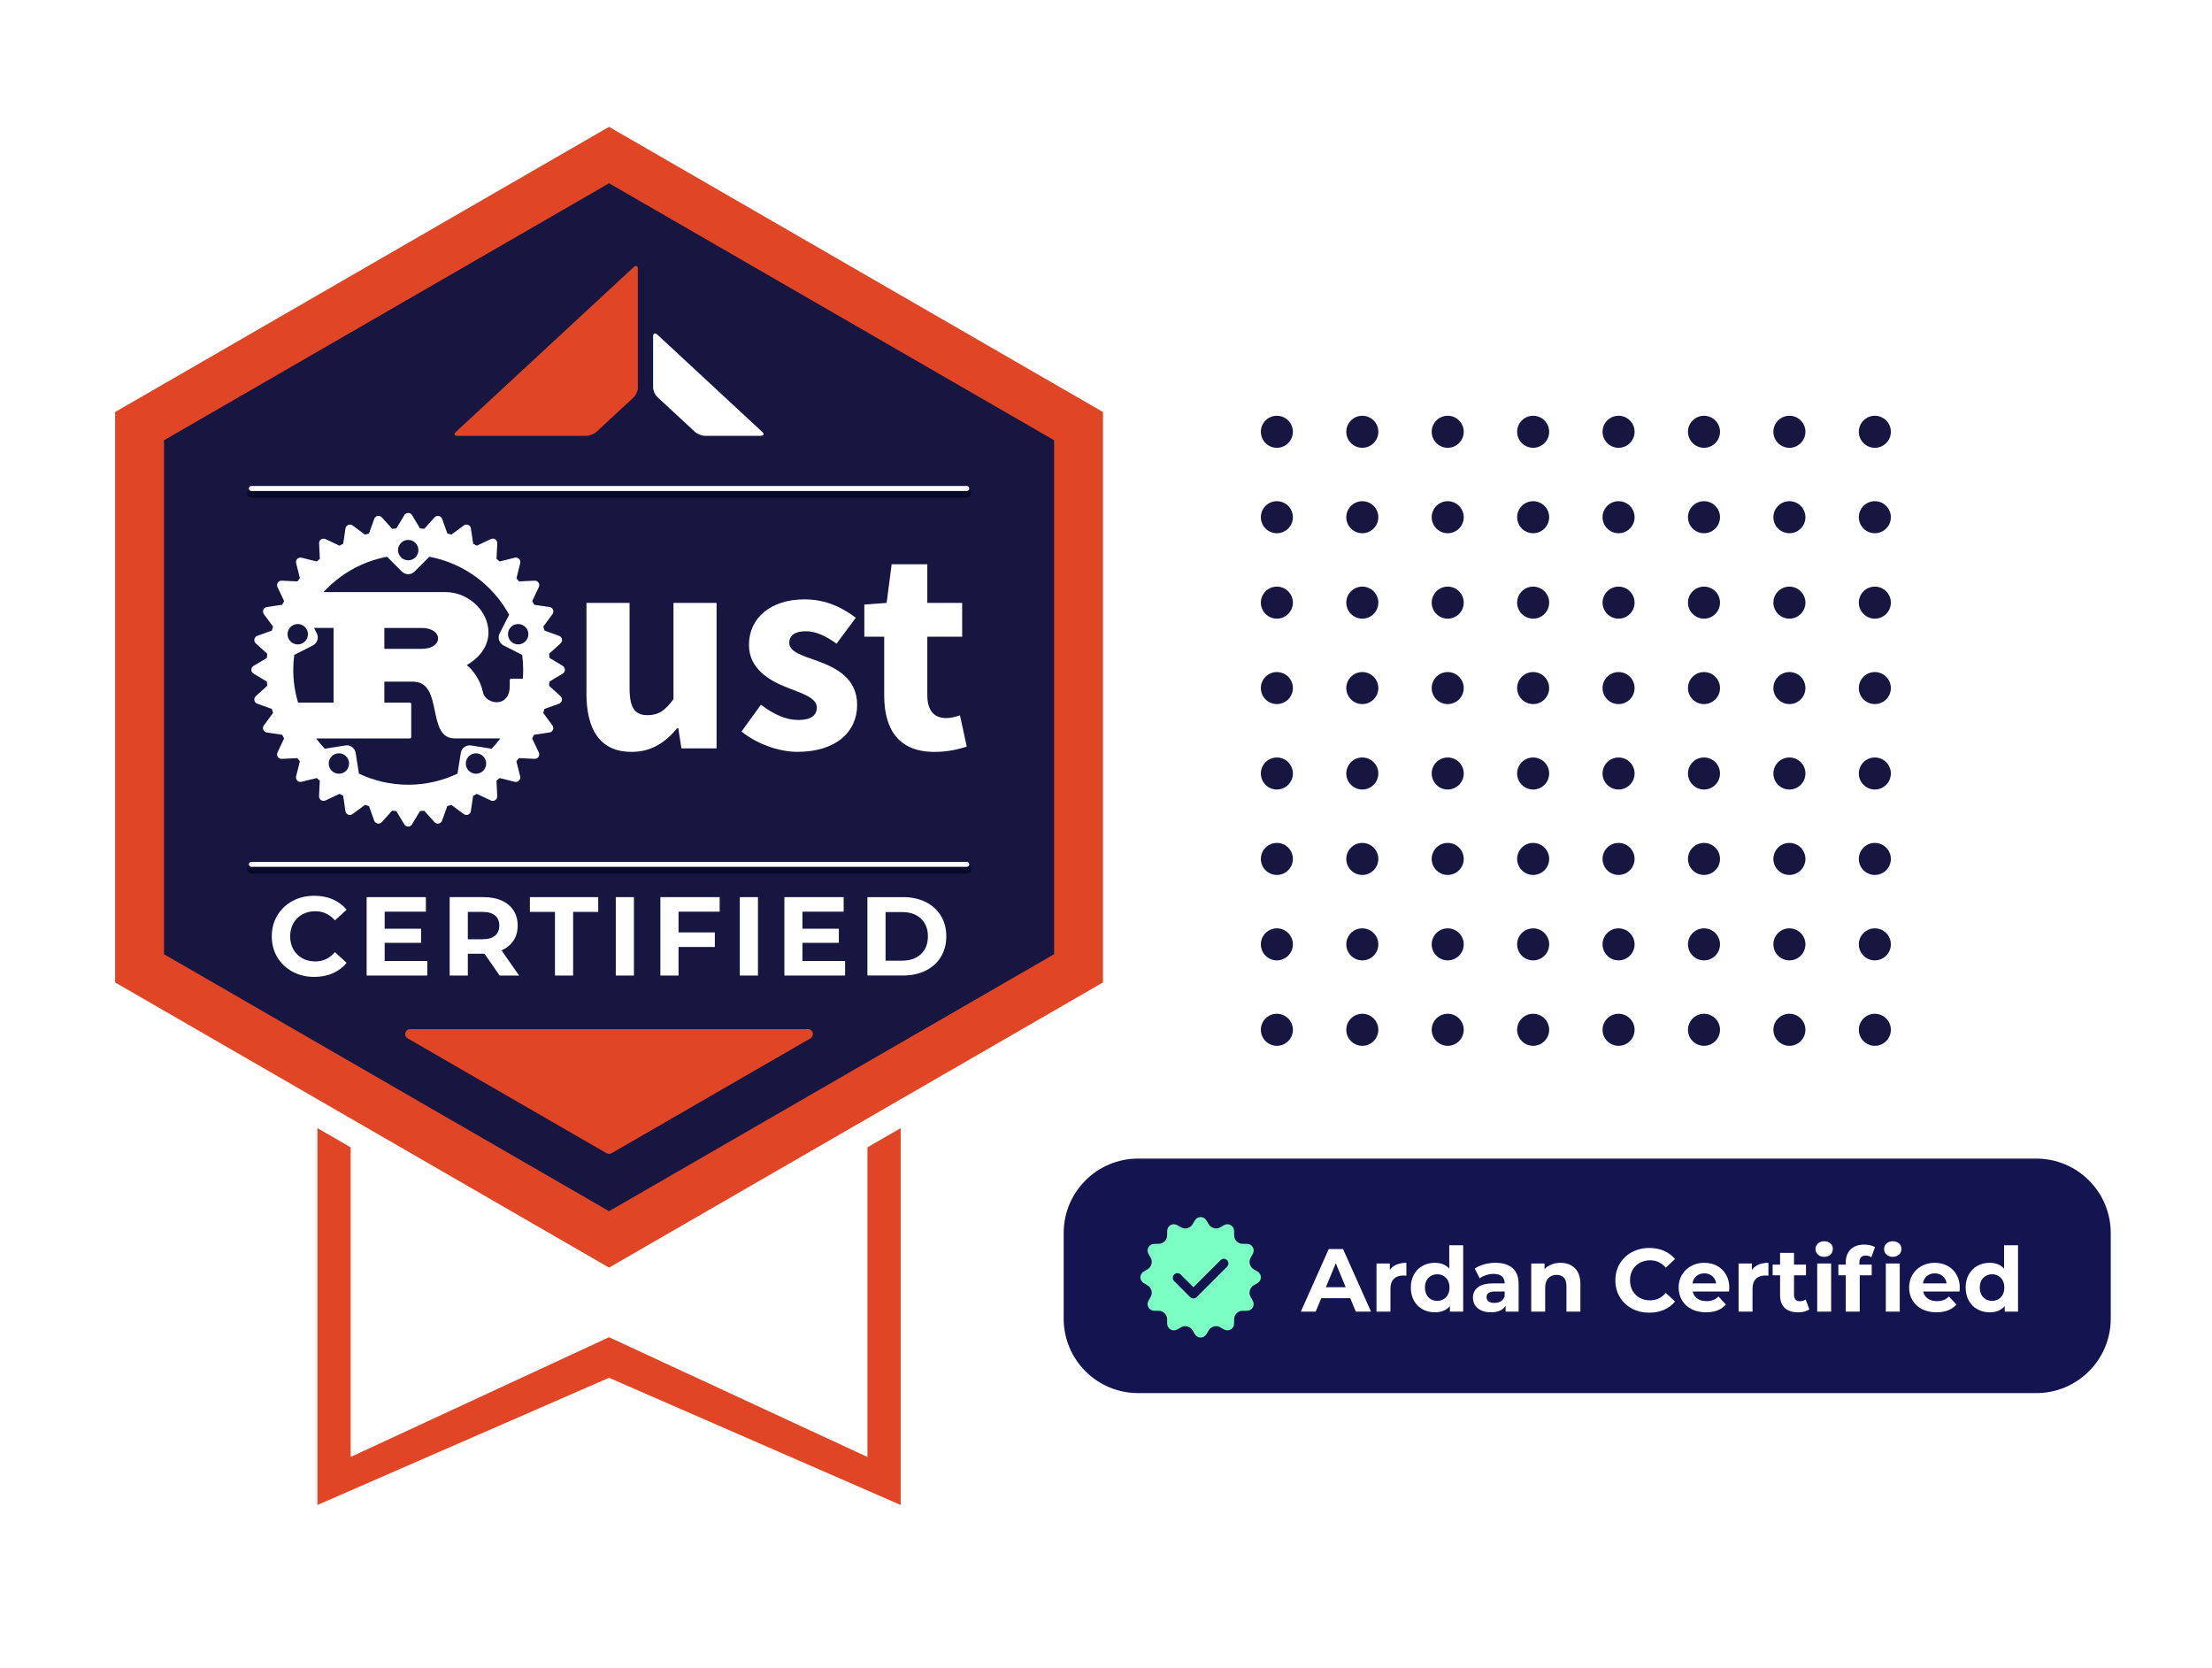 <svg width="451" height="340" viewBox="0 0 451 340" fill="none" xmlns="http://www.w3.org/2000/svg">
<path d="M260.34 91.292C262.143 91.292 263.605 89.83 263.605 88.026C263.605 86.223 262.143 84.761 260.34 84.761C258.536 84.761 257.074 86.223 257.074 88.026C257.074 89.83 258.536 91.292 260.34 91.292Z" fill="#161641"/>
<path d="M330.006 91.292C331.809 91.292 333.271 89.83 333.271 88.026C333.271 86.223 331.809 84.761 330.006 84.761C328.202 84.761 326.74 86.223 326.74 88.026C326.74 89.83 328.202 91.292 330.006 91.292Z" fill="#161641"/>
<path d="M295.172 91.292C296.975 91.292 298.437 89.83 298.437 88.026C298.437 86.223 296.975 84.761 295.172 84.761C293.368 84.761 291.906 86.223 291.906 88.026C291.906 89.83 293.368 91.292 295.172 91.292Z" fill="#161641"/>
<path d="M364.84 91.292C366.643 91.292 368.105 89.83 368.105 88.026C368.105 86.223 366.643 84.761 364.84 84.761C363.036 84.761 361.574 86.223 361.574 88.026C361.574 89.83 363.036 91.292 364.84 91.292Z" fill="#161641"/>
<path d="M260.34 108.709C262.143 108.709 263.605 107.247 263.605 105.443C263.605 103.64 262.143 102.178 260.34 102.178C258.536 102.178 257.074 103.64 257.074 105.443C257.074 107.247 258.536 108.709 260.34 108.709Z" fill="#161641"/>
<path d="M330.006 108.709C331.809 108.709 333.271 107.247 333.271 105.443C333.271 103.64 331.809 102.178 330.006 102.178C328.202 102.178 326.74 103.64 326.74 105.443C326.74 107.247 328.202 108.709 330.006 108.709Z" fill="#161641"/>
<path d="M295.172 108.709C296.975 108.709 298.437 107.247 298.437 105.443C298.437 103.64 296.975 102.178 295.172 102.178C293.368 102.178 291.906 103.64 291.906 105.443C291.906 107.247 293.368 108.709 295.172 108.709Z" fill="#161641"/>
<path d="M364.84 108.709C366.643 108.709 368.105 107.247 368.105 105.443C368.105 103.64 366.643 102.178 364.84 102.178C363.036 102.178 361.574 103.64 361.574 105.443C361.574 107.247 363.036 108.709 364.84 108.709Z" fill="#161641"/>
<path d="M260.34 126.125C262.143 126.125 263.605 124.663 263.605 122.859C263.605 121.056 262.143 119.594 260.34 119.594C258.536 119.594 257.074 121.056 257.074 122.859C257.074 124.663 258.536 126.125 260.34 126.125Z" fill="#161641"/>
<path d="M330.006 126.125C331.809 126.125 333.271 124.663 333.271 122.859C333.271 121.056 331.809 119.594 330.006 119.594C328.202 119.594 326.74 121.056 326.74 122.859C326.74 124.663 328.202 126.125 330.006 126.125Z" fill="#161641"/>
<path d="M295.172 126.125C296.975 126.125 298.437 124.663 298.437 122.859C298.437 121.056 296.975 119.594 295.172 119.594C293.368 119.594 291.906 121.056 291.906 122.859C291.906 124.663 293.368 126.125 295.172 126.125Z" fill="#161641"/>
<path d="M364.84 126.125C366.643 126.125 368.105 124.663 368.105 122.859C368.105 121.056 366.643 119.594 364.84 119.594C363.036 119.594 361.574 121.056 361.574 122.859C361.574 124.663 363.036 126.125 364.84 126.125Z" fill="#161641"/>
<path d="M260.34 143.542C262.143 143.542 263.605 142.08 263.605 140.276C263.605 138.473 262.143 137.011 260.34 137.011C258.536 137.011 257.074 138.473 257.074 140.276C257.074 142.08 258.536 143.542 260.34 143.542Z" fill="#161641"/>
<path d="M330.006 143.542C331.809 143.542 333.271 142.08 333.271 140.276C333.271 138.473 331.809 137.011 330.006 137.011C328.202 137.011 326.74 138.473 326.74 140.276C326.74 142.08 328.202 143.542 330.006 143.542Z" fill="#161641"/>
<path d="M295.172 143.542C296.975 143.542 298.437 142.08 298.437 140.276C298.437 138.473 296.975 137.011 295.172 137.011C293.368 137.011 291.906 138.473 291.906 140.276C291.906 142.08 293.368 143.542 295.172 143.542Z" fill="#161641"/>
<path d="M364.84 143.542C366.643 143.542 368.105 142.08 368.105 140.276C368.105 138.473 366.643 137.011 364.84 137.011C363.036 137.011 361.574 138.473 361.574 140.276C361.574 142.08 363.036 143.542 364.84 143.542Z" fill="#161641"/>
<path d="M260.34 160.958C262.143 160.958 263.605 159.496 263.605 157.692C263.605 155.889 262.143 154.427 260.34 154.427C258.536 154.427 257.074 155.889 257.074 157.692C257.074 159.496 258.536 160.958 260.34 160.958Z" fill="#161641"/>
<path d="M330.006 160.958C331.809 160.958 333.271 159.496 333.271 157.692C333.271 155.889 331.809 154.427 330.006 154.427C328.202 154.427 326.74 155.889 326.74 157.692C326.74 159.496 328.202 160.958 330.006 160.958Z" fill="#161641"/>
<path d="M295.172 160.958C296.975 160.958 298.437 159.496 298.437 157.692C298.437 155.889 296.975 154.427 295.172 154.427C293.368 154.427 291.906 155.889 291.906 157.692C291.906 159.496 293.368 160.958 295.172 160.958Z" fill="#161641"/>
<path d="M364.84 160.958C366.643 160.958 368.105 159.496 368.105 157.692C368.105 155.889 366.643 154.427 364.84 154.427C363.036 154.427 361.574 155.889 361.574 157.692C361.574 159.496 363.036 160.958 364.84 160.958Z" fill="#161641"/>
<path d="M260.34 178.375C262.143 178.375 263.605 176.913 263.605 175.109C263.605 173.306 262.143 171.844 260.34 171.844C258.536 171.844 257.074 173.306 257.074 175.109C257.074 176.913 258.536 178.375 260.34 178.375Z" fill="#161641"/>
<path d="M330.006 178.375C331.809 178.375 333.271 176.913 333.271 175.109C333.271 173.306 331.809 171.844 330.006 171.844C328.202 171.844 326.74 173.306 326.74 175.109C326.74 176.913 328.202 178.375 330.006 178.375Z" fill="#161641"/>
<path d="M295.172 178.375C296.975 178.375 298.437 176.913 298.437 175.109C298.437 173.306 296.975 171.844 295.172 171.844C293.368 171.844 291.906 173.306 291.906 175.109C291.906 176.913 293.368 178.375 295.172 178.375Z" fill="#161641"/>
<path d="M364.84 178.375C366.643 178.375 368.105 176.913 368.105 175.109C368.105 173.306 366.643 171.844 364.84 171.844C363.036 171.844 361.574 173.306 361.574 175.109C361.574 176.913 363.036 178.375 364.84 178.375Z" fill="#161641"/>
<path d="M260.34 195.791C262.143 195.791 263.605 194.329 263.605 192.525C263.605 190.722 262.143 189.26 260.34 189.26C258.536 189.26 257.074 190.722 257.074 192.525C257.074 194.329 258.536 195.791 260.34 195.791Z" fill="#161641"/>
<path d="M330.006 195.791C331.809 195.791 333.271 194.329 333.271 192.525C333.271 190.722 331.809 189.26 330.006 189.26C328.202 189.26 326.74 190.722 326.74 192.525C326.74 194.329 328.202 195.791 330.006 195.791Z" fill="#161641"/>
<path d="M295.172 195.791C296.975 195.791 298.437 194.329 298.437 192.525C298.437 190.722 296.975 189.26 295.172 189.26C293.368 189.26 291.906 190.722 291.906 192.525C291.906 194.329 293.368 195.791 295.172 195.791Z" fill="#161641"/>
<path d="M364.84 195.791C366.643 195.791 368.105 194.329 368.105 192.525C368.105 190.722 366.643 189.26 364.84 189.26C363.036 189.26 361.574 190.722 361.574 192.525C361.574 194.329 363.036 195.791 364.84 195.791Z" fill="#161641"/>
<path d="M260.34 213.208C262.143 213.208 263.605 211.746 263.605 209.942C263.605 208.139 262.143 206.677 260.34 206.677C258.536 206.677 257.074 208.139 257.074 209.942C257.074 211.746 258.536 213.208 260.34 213.208Z" fill="#161641"/>
<path d="M330.006 213.208C331.809 213.208 333.271 211.746 333.271 209.942C333.271 208.139 331.809 206.677 330.006 206.677C328.202 206.677 326.74 208.139 326.74 209.942C326.74 211.746 328.202 213.208 330.006 213.208Z" fill="#161641"/>
<path d="M295.172 213.208C296.975 213.208 298.437 211.746 298.437 209.942C298.437 208.139 296.975 206.677 295.172 206.677C293.368 206.677 291.906 208.139 291.906 209.942C291.906 211.746 293.368 213.208 295.172 213.208Z" fill="#161641"/>
<path d="M364.84 213.208C366.643 213.208 368.105 211.746 368.105 209.942C368.105 208.139 366.643 206.677 364.84 206.677C363.036 206.677 361.574 208.139 361.574 209.942C361.574 211.746 363.036 213.208 364.84 213.208Z" fill="#161641"/>
<path d="M277.758 91.292C279.561 91.292 281.023 89.83 281.023 88.026C281.023 86.223 279.561 84.761 277.758 84.761C275.954 84.761 274.492 86.223 274.492 88.026C274.492 89.83 275.954 91.292 277.758 91.292Z" fill="#161641"/>
<path d="M347.424 91.292C349.227 91.292 350.689 89.83 350.689 88.026C350.689 86.223 349.227 84.761 347.424 84.761C345.62 84.761 344.158 86.223 344.158 88.026C344.158 89.83 345.62 91.292 347.424 91.292Z" fill="#161641"/>
<path d="M312.592 91.292C314.395 91.292 315.857 89.83 315.857 88.026C315.857 86.223 314.395 84.761 312.592 84.761C310.788 84.761 309.326 86.223 309.326 88.026C309.326 89.83 310.788 91.292 312.592 91.292Z" fill="#161641"/>
<path d="M382.258 91.292C384.061 91.292 385.523 89.83 385.523 88.026C385.523 86.223 384.061 84.761 382.258 84.761C380.454 84.761 378.992 86.223 378.992 88.026C378.992 89.83 380.454 91.292 382.258 91.292Z" fill="#161641"/>
<path d="M277.758 108.709C279.561 108.709 281.023 107.247 281.023 105.443C281.023 103.64 279.561 102.178 277.758 102.178C275.954 102.178 274.492 103.64 274.492 105.443C274.492 107.247 275.954 108.709 277.758 108.709Z" fill="#161641"/>
<path d="M347.424 108.709C349.227 108.709 350.689 107.247 350.689 105.443C350.689 103.64 349.227 102.178 347.424 102.178C345.62 102.178 344.158 103.64 344.158 105.443C344.158 107.247 345.62 108.709 347.424 108.709Z" fill="#161641"/>
<path d="M312.592 108.709C314.395 108.709 315.857 107.247 315.857 105.443C315.857 103.64 314.395 102.178 312.592 102.178C310.788 102.178 309.326 103.64 309.326 105.443C309.326 107.247 310.788 108.709 312.592 108.709Z" fill="#161641"/>
<path d="M382.258 108.709C384.061 108.709 385.523 107.247 385.523 105.443C385.523 103.64 384.061 102.178 382.258 102.178C380.454 102.178 378.992 103.64 378.992 105.443C378.992 107.247 380.454 108.709 382.258 108.709Z" fill="#161641"/>
<path d="M277.758 126.125C279.561 126.125 281.023 124.663 281.023 122.859C281.023 121.056 279.561 119.594 277.758 119.594C275.954 119.594 274.492 121.056 274.492 122.859C274.492 124.663 275.954 126.125 277.758 126.125Z" fill="#161641"/>
<path d="M347.424 126.125C349.227 126.125 350.689 124.663 350.689 122.859C350.689 121.056 349.227 119.594 347.424 119.594C345.62 119.594 344.158 121.056 344.158 122.859C344.158 124.663 345.62 126.125 347.424 126.125Z" fill="#161641"/>
<path d="M312.592 126.125C314.395 126.125 315.857 124.663 315.857 122.859C315.857 121.056 314.395 119.594 312.592 119.594C310.788 119.594 309.326 121.056 309.326 122.859C309.326 124.663 310.788 126.125 312.592 126.125Z" fill="#161641"/>
<path d="M382.258 126.125C384.061 126.125 385.523 124.663 385.523 122.859C385.523 121.056 384.061 119.594 382.258 119.594C380.454 119.594 378.992 121.056 378.992 122.859C378.992 124.663 380.454 126.125 382.258 126.125Z" fill="#161641"/>
<path d="M277.758 143.542C279.561 143.542 281.023 142.08 281.023 140.276C281.023 138.473 279.561 137.011 277.758 137.011C275.954 137.011 274.492 138.473 274.492 140.276C274.492 142.08 275.954 143.542 277.758 143.542Z" fill="#161641"/>
<path d="M347.424 143.542C349.227 143.542 350.689 142.08 350.689 140.276C350.689 138.473 349.227 137.011 347.424 137.011C345.62 137.011 344.158 138.473 344.158 140.276C344.158 142.08 345.62 143.542 347.424 143.542Z" fill="#161641"/>
<path d="M312.592 143.542C314.395 143.542 315.857 142.08 315.857 140.276C315.857 138.473 314.395 137.011 312.592 137.011C310.788 137.011 309.326 138.473 309.326 140.276C309.326 142.08 310.788 143.542 312.592 143.542Z" fill="#161641"/>
<path d="M382.258 143.542C384.061 143.542 385.523 142.08 385.523 140.276C385.523 138.473 384.061 137.011 382.258 137.011C380.454 137.011 378.992 138.473 378.992 140.276C378.992 142.08 380.454 143.542 382.258 143.542Z" fill="#161641"/>
<path d="M277.758 160.958C279.561 160.958 281.023 159.496 281.023 157.692C281.023 155.889 279.561 154.427 277.758 154.427C275.954 154.427 274.492 155.889 274.492 157.692C274.492 159.496 275.954 160.958 277.758 160.958Z" fill="#161641"/>
<path d="M347.424 160.958C349.227 160.958 350.689 159.496 350.689 157.692C350.689 155.889 349.227 154.427 347.424 154.427C345.62 154.427 344.158 155.889 344.158 157.692C344.158 159.496 345.62 160.958 347.424 160.958Z" fill="#161641"/>
<path d="M312.592 160.958C314.395 160.958 315.857 159.496 315.857 157.692C315.857 155.889 314.395 154.427 312.592 154.427C310.788 154.427 309.326 155.889 309.326 157.692C309.326 159.496 310.788 160.958 312.592 160.958Z" fill="#161641"/>
<path d="M382.258 160.958C384.061 160.958 385.523 159.496 385.523 157.692C385.523 155.889 384.061 154.427 382.258 154.427C380.454 154.427 378.992 155.889 378.992 157.692C378.992 159.496 380.454 160.958 382.258 160.958Z" fill="#161641"/>
<path d="M277.758 178.375C279.561 178.375 281.023 176.913 281.023 175.109C281.023 173.306 279.561 171.844 277.758 171.844C275.954 171.844 274.492 173.306 274.492 175.109C274.492 176.913 275.954 178.375 277.758 178.375Z" fill="#161641"/>
<path d="M347.424 178.375C349.227 178.375 350.689 176.913 350.689 175.109C350.689 173.306 349.227 171.844 347.424 171.844C345.62 171.844 344.158 173.306 344.158 175.109C344.158 176.913 345.62 178.375 347.424 178.375Z" fill="#161641"/>
<path d="M312.592 178.375C314.395 178.375 315.857 176.913 315.857 175.109C315.857 173.306 314.395 171.844 312.592 171.844C310.788 171.844 309.326 173.306 309.326 175.109C309.326 176.913 310.788 178.375 312.592 178.375Z" fill="#161641"/>
<path d="M382.258 178.375C384.061 178.375 385.523 176.913 385.523 175.109C385.523 173.306 384.061 171.844 382.258 171.844C380.454 171.844 378.992 173.306 378.992 175.109C378.992 176.913 380.454 178.375 382.258 178.375Z" fill="#161641"/>
<path d="M277.758 195.791C279.561 195.791 281.023 194.329 281.023 192.525C281.023 190.722 279.561 189.26 277.758 189.26C275.954 189.26 274.492 190.722 274.492 192.525C274.492 194.329 275.954 195.791 277.758 195.791Z" fill="#161641"/>
<path d="M347.424 195.791C349.227 195.791 350.689 194.329 350.689 192.525C350.689 190.722 349.227 189.26 347.424 189.26C345.62 189.26 344.158 190.722 344.158 192.525C344.158 194.329 345.62 195.791 347.424 195.791Z" fill="#161641"/>
<path d="M312.592 195.791C314.395 195.791 315.857 194.329 315.857 192.525C315.857 190.722 314.395 189.26 312.592 189.26C310.788 189.26 309.326 190.722 309.326 192.525C309.326 194.329 310.788 195.791 312.592 195.791Z" fill="#161641"/>
<path d="M382.258 195.791C384.061 195.791 385.523 194.329 385.523 192.525C385.523 190.722 384.061 189.26 382.258 189.26C380.454 189.26 378.992 190.722 378.992 192.525C378.992 194.329 380.454 195.791 382.258 195.791Z" fill="#161641"/>
<path d="M277.758 213.208C279.561 213.208 281.023 211.746 281.023 209.942C281.023 208.139 279.561 206.677 277.758 206.677C275.954 206.677 274.492 208.139 274.492 209.942C274.492 211.746 275.954 213.208 277.758 213.208Z" fill="#161641"/>
<path d="M347.424 213.208C349.227 213.208 350.689 211.746 350.689 209.942C350.689 208.139 349.227 206.677 347.424 206.677C345.62 206.677 344.158 208.139 344.158 209.942C344.158 211.746 345.62 213.208 347.424 213.208Z" fill="#161641"/>
<path d="M312.592 213.208C314.395 213.208 315.857 211.746 315.857 209.942C315.857 208.139 314.395 206.677 312.592 206.677C310.788 206.677 309.326 208.139 309.326 209.942C309.326 211.746 310.788 213.208 312.592 213.208Z" fill="#161641"/>
<path d="M382.258 213.208C384.061 213.208 385.523 211.746 385.523 209.942C385.523 208.139 384.061 206.677 382.258 206.677C380.454 206.677 378.992 208.139 378.992 209.942C378.992 211.746 380.454 213.208 382.258 213.208Z" fill="#161641"/>
<path d="M415.172 236.201H232.052C223.667 236.201 216.869 242.999 216.869 251.384V268.826C216.869 277.212 223.667 284.009 232.052 284.009H415.172C423.557 284.009 430.355 277.212 430.355 268.826V251.384C430.355 242.999 423.557 236.201 415.172 236.201Z" fill="#141550"/>
<path d="M275.304 264.663H269.383L268.253 267.395H265.229L270.913 254.642H273.828L279.531 267.395H276.434L275.304 264.663ZM274.375 262.422L272.352 257.539L270.33 262.422H274.375ZM283.369 258.887C283.709 258.413 284.164 258.055 284.735 257.812C285.318 257.569 285.986 257.448 286.739 257.448V260.071C286.423 260.047 286.211 260.035 286.101 260.035C285.288 260.035 284.65 260.266 284.188 260.727C283.727 261.177 283.496 261.857 283.496 262.768V267.395H280.654V257.593H283.369V258.887ZM298.325 253.876V267.395H295.61V266.266C294.905 267.116 293.885 267.541 292.549 267.541C291.626 267.541 290.788 267.335 290.035 266.922C289.294 266.509 288.711 265.92 288.286 265.154C287.86 264.389 287.648 263.503 287.648 262.494C287.648 261.486 287.86 260.6 288.286 259.834C288.711 259.069 289.294 258.48 290.035 258.067C290.788 257.654 291.626 257.448 292.549 257.448C293.8 257.448 294.778 257.842 295.482 258.632V253.876H298.325ZM293.041 265.209C293.758 265.209 294.353 264.966 294.826 264.48C295.3 263.982 295.537 263.32 295.537 262.494C295.537 261.668 295.3 261.013 294.826 260.527C294.353 260.029 293.758 259.78 293.041 259.78C292.312 259.78 291.711 260.029 291.237 260.527C290.763 261.013 290.527 261.668 290.527 262.494C290.527 263.32 290.763 263.982 291.237 264.48C291.711 264.966 292.312 265.209 293.041 265.209ZM304.909 257.448C306.427 257.448 307.593 257.812 308.407 258.541C309.221 259.257 309.628 260.344 309.628 261.802V267.395H306.968V266.175C306.433 267.086 305.437 267.541 303.98 267.541C303.227 267.541 302.571 267.414 302.012 267.159C301.465 266.904 301.046 266.551 300.755 266.102C300.463 265.652 300.317 265.142 300.317 264.571C300.317 263.66 300.658 262.944 301.338 262.422C302.03 261.899 303.093 261.638 304.526 261.638H306.785C306.785 261.019 306.597 260.545 306.221 260.217C305.844 259.877 305.279 259.707 304.526 259.707C304.004 259.707 303.488 259.792 302.978 259.962C302.48 260.12 302.054 260.338 301.702 260.618L300.682 258.632C301.216 258.255 301.854 257.964 302.595 257.757C303.348 257.551 304.119 257.448 304.909 257.448ZM304.69 265.628C305.176 265.628 305.607 265.519 305.984 265.3C306.36 265.069 306.628 264.735 306.785 264.298V263.296H304.836C303.67 263.296 303.087 263.679 303.087 264.444C303.087 264.808 303.227 265.1 303.506 265.318C303.797 265.525 304.192 265.628 304.69 265.628ZM318.158 257.448C319.372 257.448 320.35 257.812 321.091 258.541C321.844 259.27 322.221 260.351 322.221 261.784V267.395H319.378V262.221C319.378 261.444 319.208 260.867 318.868 260.49C318.528 260.102 318.036 259.907 317.392 259.907C316.676 259.907 316.105 260.132 315.68 260.581C315.255 261.019 315.042 261.675 315.042 262.549V267.395H312.2V257.593H314.915V258.741C315.291 258.328 315.759 258.012 316.318 257.794C316.876 257.563 317.49 257.448 318.158 257.448ZM336.261 267.614C334.961 267.614 333.783 267.335 332.726 266.776C331.682 266.205 330.856 265.422 330.248 264.426C329.653 263.418 329.356 262.282 329.356 261.019C329.356 259.755 329.653 258.626 330.248 257.63C330.856 256.622 331.682 255.838 332.726 255.279C333.783 254.709 334.967 254.423 336.279 254.423C337.384 254.423 338.38 254.617 339.267 255.006C340.166 255.395 340.919 255.954 341.526 256.682L339.632 258.431C338.769 257.435 337.7 256.937 336.425 256.937C335.635 256.937 334.931 257.114 334.311 257.466C333.692 257.806 333.206 258.286 332.854 258.905C332.514 259.525 332.344 260.229 332.344 261.019C332.344 261.808 332.514 262.513 332.854 263.132C333.206 263.752 333.692 264.237 334.311 264.59C334.931 264.93 335.635 265.1 336.425 265.1C337.7 265.1 338.769 264.596 339.632 263.588L341.526 265.337C340.919 266.078 340.166 266.642 339.267 267.031C338.368 267.42 337.366 267.614 336.261 267.614ZM352.583 262.531C352.583 262.567 352.565 262.822 352.528 263.296H345.113C345.246 263.903 345.562 264.383 346.06 264.735C346.558 265.088 347.178 265.264 347.919 265.264C348.429 265.264 348.878 265.191 349.267 265.045C349.668 264.887 350.038 264.644 350.378 264.316L351.891 265.956C350.967 267.013 349.619 267.541 347.846 267.541C346.74 267.541 345.763 267.329 344.912 266.904C344.062 266.466 343.406 265.865 342.945 265.1C342.483 264.335 342.252 263.466 342.252 262.494C342.252 261.535 342.477 260.672 342.926 259.907C343.388 259.13 344.014 258.529 344.803 258.103C345.605 257.666 346.498 257.448 347.481 257.448C348.441 257.448 349.309 257.654 350.087 258.067C350.864 258.48 351.471 259.075 351.909 259.853C352.358 260.618 352.583 261.511 352.583 262.531ZM347.5 259.597C346.856 259.597 346.315 259.78 345.878 260.144C345.441 260.508 345.174 261.006 345.076 261.638H349.905C349.807 261.019 349.54 260.527 349.103 260.162C348.666 259.786 348.131 259.597 347.5 259.597ZM357.19 258.887C357.53 258.413 357.985 258.055 358.556 257.812C359.139 257.569 359.807 257.448 360.561 257.448V260.071C360.245 260.047 360.032 260.035 359.923 260.035C359.109 260.035 358.471 260.266 358.01 260.727C357.548 261.177 357.317 261.857 357.317 262.768V267.395H354.475V257.593H357.19V258.887ZM368.911 266.922C368.631 267.128 368.285 267.286 367.872 267.395C367.471 267.493 367.046 267.541 366.597 267.541C365.431 267.541 364.526 267.244 363.882 266.648C363.251 266.053 362.935 265.179 362.935 264.025V259.998H361.423V257.812H362.935V255.425H365.777V257.812H368.218V259.998H365.777V263.988C365.777 264.401 365.88 264.723 366.087 264.954C366.305 265.173 366.609 265.282 366.998 265.282C367.447 265.282 367.83 265.161 368.146 264.918L368.911 266.922ZM370.506 257.593H373.349V267.395H370.506V257.593ZM371.927 256.227C371.405 256.227 370.98 256.075 370.652 255.771C370.324 255.468 370.16 255.091 370.16 254.642C370.16 254.192 370.324 253.816 370.652 253.512C370.98 253.208 371.405 253.057 371.927 253.057C372.45 253.057 372.875 253.202 373.203 253.494C373.531 253.785 373.695 254.15 373.695 254.587C373.695 255.061 373.531 255.456 373.203 255.771C372.875 256.075 372.45 256.227 371.927 256.227ZM379.102 257.812H381.616V259.998H379.175V267.395H376.333V259.998H374.82V257.812H376.333V257.375C376.333 256.257 376.661 255.371 377.316 254.715C377.985 254.059 378.92 253.731 380.122 253.731C380.547 253.731 380.948 253.779 381.325 253.876C381.713 253.962 382.035 254.089 382.29 254.259L381.543 256.318C381.215 256.087 380.833 255.972 380.396 255.972C379.533 255.972 379.102 256.445 379.102 257.393V257.812ZM384.495 257.593H387.337V267.395H384.495V257.593ZM385.916 256.227C385.394 256.227 384.969 256.075 384.641 255.771C384.313 255.468 384.149 255.091 384.149 254.642C384.149 254.192 384.313 253.816 384.641 253.512C384.969 253.208 385.394 253.057 385.916 253.057C386.438 253.057 386.864 253.202 387.192 253.494C387.519 253.785 387.683 254.15 387.683 254.587C387.683 255.061 387.519 255.456 387.192 255.771C386.864 256.075 386.438 256.227 385.916 256.227ZM399.573 262.531C399.573 262.567 399.555 262.822 399.519 263.296H392.103C392.237 263.903 392.553 264.383 393.051 264.735C393.549 265.088 394.168 265.264 394.909 265.264C395.419 265.264 395.869 265.191 396.257 265.045C396.658 264.887 397.029 264.644 397.369 264.316L398.881 265.956C397.958 267.013 396.609 267.541 394.836 267.541C393.731 267.541 392.753 267.329 391.903 266.904C391.052 266.466 390.397 265.865 389.935 265.1C389.473 264.335 389.243 263.466 389.243 262.494C389.243 261.535 389.467 260.672 389.917 259.907C390.378 259.13 391.004 258.529 391.793 258.103C392.595 257.666 393.488 257.448 394.472 257.448C395.431 257.448 396.3 257.654 397.077 258.067C397.854 258.48 398.462 259.075 398.899 259.853C399.349 260.618 399.573 261.511 399.573 262.531ZM394.49 259.597C393.846 259.597 393.306 259.78 392.868 260.144C392.431 260.508 392.164 261.006 392.067 261.638H396.895C396.798 261.019 396.531 260.527 396.093 260.162C395.656 259.786 395.122 259.597 394.49 259.597ZM411.45 253.876V267.395H408.735V266.266C408.031 267.116 407.01 267.541 405.674 267.541C404.751 267.541 403.913 267.335 403.16 266.922C402.419 266.509 401.836 265.92 401.411 265.154C400.986 264.389 400.773 263.503 400.773 262.494C400.773 261.486 400.986 260.6 401.411 259.834C401.836 259.069 402.419 258.48 403.16 258.067C403.913 257.654 404.751 257.448 405.674 257.448C406.925 257.448 407.903 257.842 408.608 258.632V253.876H411.45ZM406.166 265.209C406.883 265.209 407.478 264.966 407.952 264.48C408.425 263.982 408.662 263.32 408.662 262.494C408.662 261.668 408.425 261.013 407.952 260.527C407.478 260.029 406.883 259.78 406.166 259.78C405.437 259.78 404.836 260.029 404.362 260.527C403.889 261.013 403.652 261.668 403.652 262.494C403.652 263.32 403.889 263.982 404.362 264.48C404.836 264.966 405.437 265.209 406.166 265.209Z" fill="white"/>
<path d="M256.416 259.24L255.557 258.726C255.192 258.506 254.944 258.145 254.833 257.734C254.831 257.726 254.829 257.719 254.826 257.711C254.712 257.297 254.746 256.855 254.955 256.478L255.441 255.602C255.938 254.707 255.301 253.605 254.277 253.588L253.267 253.571C252.839 253.563 252.442 253.373 252.14 253.071C252.137 253.068 252.133 253.064 252.131 253.061C251.827 252.759 251.638 252.363 251.631 251.935L251.614 250.924C251.596 249.898 250.494 249.262 249.598 249.759L248.723 250.246C248.347 250.455 247.905 250.489 247.489 250.374C247.482 250.372 247.474 250.371 247.467 250.368C247.056 250.255 246.694 250.009 246.475 249.643L245.96 248.785C245.433 247.906 244.161 247.906 243.634 248.785L243.121 249.64C242.9 250.008 242.535 250.256 242.122 250.37C242.117 250.371 242.113 250.372 242.108 250.373C241.69 250.489 241.245 250.455 240.866 250.244L239.993 249.759C239.097 249.262 237.995 249.898 237.978 250.922L237.961 251.933C237.954 252.361 237.764 252.757 237.462 253.06C237.459 253.062 237.455 253.066 237.452 253.069C237.15 253.372 236.753 253.562 236.325 253.569L235.315 253.586C234.29 253.604 233.653 254.706 234.151 255.601L234.637 256.477C234.846 256.854 234.88 257.295 234.766 257.71C234.764 257.718 234.762 257.725 234.759 257.733C234.647 258.144 234.4 258.506 234.035 258.725L233.176 259.239C232.298 259.766 232.298 261.04 233.176 261.566L234.035 262.081C234.4 262.301 234.648 262.662 234.759 263.073C234.761 263.081 234.763 263.088 234.766 263.096C234.88 263.511 234.846 263.952 234.637 264.329L234.151 265.207C233.654 266.102 234.291 267.204 235.315 267.221L236.325 267.238C236.753 267.246 237.15 267.436 237.452 267.738C237.455 267.741 237.459 267.745 237.462 267.747C237.765 268.05 237.955 268.446 237.961 268.874L237.978 269.884C237.995 270.908 239.097 271.544 239.993 271.048L240.868 270.561C241.244 270.352 241.686 270.318 242.102 270.433C242.109 270.435 242.117 270.436 242.125 270.439C242.535 270.552 242.897 270.798 243.116 271.164L243.631 272.022C244.158 272.901 245.43 272.901 245.957 272.022L246.472 271.164C246.691 270.798 247.053 270.551 247.464 270.439C247.471 270.437 247.479 270.436 247.486 270.433C247.901 270.318 248.343 270.352 248.72 270.561L249.596 271.048C250.491 271.544 251.593 270.908 251.61 269.884L251.627 268.874C251.635 268.446 251.825 268.05 252.127 267.747C252.13 267.745 252.133 267.741 252.136 267.738C252.438 267.435 252.835 267.245 253.263 267.238L254.274 267.221C255.298 267.204 255.934 266.102 255.437 265.207L254.951 264.331C254.742 263.954 254.708 263.513 254.822 263.098C254.824 263.09 254.826 263.083 254.829 263.075C254.941 262.664 255.188 262.302 255.553 262.083L256.412 261.568C257.293 261.041 257.293 259.767 256.416 259.24ZM250.186 258.238L243.99 264.434C243.812 264.612 243.572 264.711 243.322 264.711C243.072 264.711 242.831 264.612 242.654 264.434L239.393 261.173C239.024 260.804 239.024 260.207 239.393 259.837C239.762 259.468 240.359 259.468 240.729 259.837L243.322 262.431L248.85 256.903C249.22 256.533 249.817 256.533 250.186 256.903C250.555 257.272 250.555 257.869 250.186 258.238Z" fill="#7CFFC2"/>
<g filter="url(#filter0_d_358_544)">
<path d="M61.17 134.452H187.188V311.815L124.179 284.336L61.17 311.815V134.452Z" fill="white"/>
<path d="M188.198 133.442V313.358L186.784 312.741L124.179 285.438L61.574 312.741L60.16 313.358V133.442H188.198Z" stroke="white" stroke-width="2.02"/>
</g>
<path d="M64.717 139.448H183.635V306.819L124.176 280.888L64.717 306.819V139.448Z" fill="#E04625"/>
<path d="M71.494 139.448H176.862V297.03L124.178 272.616L71.494 297.03V139.448Z" fill="white"/>
<g filter="url(#filter1_d_358_544)">
<path d="M18.367 77.012V199.191L124.177 260.278L229.986 199.191V77.012L124.177 15.924L18.367 77.012Z" fill="white"/>
<path d="M124.178 255.319C124.018 255.319 123.858 255.278 123.712 255.196L23.004 197.05C22.718 196.882 22.539 196.577 22.539 196.242V79.957C22.539 79.626 22.718 79.317 23.004 79.149L123.712 21.011C123.858 20.929 124.018 20.888 124.178 20.888C124.338 20.888 124.498 20.929 124.643 21.011L225.352 79.153C225.638 79.321 225.817 79.626 225.817 79.961V196.249C225.817 196.581 225.638 196.89 225.352 197.057L124.643 255.199C124.498 255.281 124.338 255.322 124.178 255.322V255.319Z" fill="#E04625"/>
<path d="M124.179 21.816L224.887 79.958V196.247L124.179 254.389L23.471 196.247V79.958L124.179 21.816ZM124.179 19.954C123.859 19.954 123.535 20.036 123.248 20.204L22.54 78.346C21.963 78.677 21.609 79.292 21.609 79.958V196.247C21.609 196.913 21.963 197.527 22.54 197.859L123.248 256.001C123.535 256.169 123.859 256.251 124.179 256.251C124.499 256.251 124.823 256.169 125.11 256.001L225.818 197.859C226.395 197.527 226.749 196.913 226.749 196.247V79.958C226.749 79.292 226.395 78.677 225.818 78.346L125.11 20.204C124.823 20.036 124.499 19.954 124.179 19.954Z" fill="white"/>
<path d="M33.438 85.711V190.493L124.182 242.882L214.921 190.493V85.711L124.182 33.322L33.438 85.711Z" fill="#161641"/>
<path d="M130.045 75.06V50.755C130.045 50.137 129.658 49.988 129.189 50.424L92.95 84.012C92.477 84.447 92.637 84.809 93.303 84.809H119.526C120.196 84.809 121.127 84.451 121.6 84.012L129.185 76.981C129.658 76.542 130.042 75.678 130.042 75.06H130.045Z" fill="#E04625"/>
<path d="M134.028 64.184C133.551 63.745 133.164 63.894 133.164 64.516V74.961C133.164 75.583 133.551 76.454 134.028 76.897L141.695 84.01C142.172 84.449 143.11 84.811 143.784 84.811H155.049C155.723 84.811 155.883 84.449 155.406 84.01L134.032 64.184H134.028Z" fill="white"/>
<path d="M51.252 96.514H197.11" stroke="#080828" stroke-width="1.778" stroke-linecap="round" stroke-linejoin="round"/>
<path d="M51.252 95.547H197.11" stroke="white" stroke-width="1.016" stroke-linecap="round" stroke-linejoin="round"/>
<path d="M51.252 173.146H197.11" stroke="#080828" stroke-width="1.778" stroke-linecap="round" stroke-linejoin="round"/>
<path d="M51.252 172.176H197.11" stroke="white" stroke-width="1.016" stroke-linecap="round" stroke-linejoin="round"/>
<path d="M59.647 194.058C58.331 193.35 57.294 192.368 56.54 191.111C55.787 189.855 55.412 188.434 55.412 186.849C55.412 185.264 55.787 183.843 56.54 182.587C57.294 181.33 58.331 180.348 59.647 179.64C60.963 178.932 62.443 178.58 64.092 178.58C65.476 178.58 66.728 178.822 67.847 179.311C68.966 179.8 69.907 180.499 70.67 181.413L68.295 183.605C67.212 182.358 65.874 181.732 64.275 181.732C63.283 181.732 62.402 181.952 61.625 182.381C60.848 182.815 60.245 183.423 59.811 184.199C59.377 184.976 59.158 185.858 59.158 186.849C59.158 187.84 59.377 188.722 59.811 189.499C60.245 190.275 60.848 190.883 61.625 191.317C62.402 191.751 63.283 191.966 64.275 191.966C65.874 191.966 67.212 191.335 68.295 190.07L70.67 192.263C69.907 193.19 68.966 193.898 67.838 194.387C66.71 194.876 65.453 195.118 64.069 195.118C62.438 195.118 60.967 194.766 59.651 194.058H59.647Z" fill="white"/>
<path d="M87.132 191.874V194.843H74.752V178.854H86.835V181.823H78.429V185.295H85.853V188.173H78.429V191.874H87.132Z" fill="white"/>
<path d="M101.87 194.843L98.786 190.389H95.383V194.843H91.682V178.854H98.604C100.02 178.854 101.249 179.091 102.295 179.562C103.336 180.032 104.14 180.704 104.702 181.572C105.264 182.44 105.548 183.468 105.548 184.656C105.548 185.843 105.264 186.867 104.689 187.725C104.118 188.584 103.309 189.247 102.254 189.704L105.84 194.843H101.865H101.87ZM100.933 182.591C100.353 182.111 99.508 181.869 98.398 181.869H95.383V187.442H98.398C99.508 187.442 100.353 187.2 100.933 186.711C101.514 186.222 101.801 185.537 101.801 184.656C101.801 183.774 101.514 183.066 100.933 182.586V182.591Z" fill="white"/>
<path d="M113.154 181.869H108.037V178.854H121.971V181.869H116.854V194.843H113.154V181.869Z" fill="white"/>
<path d="M125.551 178.854H129.251V194.843H125.551V178.854Z" fill="white"/>
<path d="M138.346 181.823V186.049H145.747V189.018H138.346V194.843H134.645V178.854H146.729V181.823H138.346Z" fill="white"/>
<path d="M150.838 178.854H154.538V194.843H150.838V178.854Z" fill="white"/>
<path d="M172.31 191.874V194.843H159.93V178.854H172.013V181.823H163.607V185.295H171.031V188.173H163.607V191.874H172.31Z" fill="white"/>
<path d="M176.855 178.855H184.119C185.855 178.855 187.39 179.184 188.724 179.846C190.058 180.509 191.09 181.441 191.831 182.642C192.571 183.844 192.941 185.246 192.941 186.845C192.941 188.444 192.571 189.847 191.831 191.048C191.09 192.25 190.058 193.181 188.724 193.844C187.39 194.506 185.86 194.835 184.119 194.835H176.855V178.846V178.855ZM183.936 191.806C185.535 191.806 186.81 191.363 187.765 190.472C188.715 189.582 189.19 188.376 189.19 186.854C189.19 185.333 188.715 184.127 187.765 183.236C186.814 182.345 185.535 181.902 183.936 181.902H180.556V191.816H183.936V191.806Z" fill="white"/>
<path d="M83.629 205.77C82.596 205.77 82.229 207.138 83.124 207.655L123.67 231.065C123.983 231.245 124.368 231.245 124.681 231.065L165.227 207.655C166.122 207.138 165.755 205.77 164.722 205.77H83.629Z" fill="#E04625"/>
<path d="M114.751 131.717L112.042 130.091C112.021 129.806 111.995 129.521 111.96 129.237L114.298 127.119C114.536 126.903 114.644 126.579 114.579 126.265C114.518 125.95 114.294 125.691 113.992 125.583L111.02 124.518C110.942 124.242 110.861 123.965 110.774 123.694L112.651 121.162C112.84 120.903 112.884 120.566 112.758 120.269C112.638 119.971 112.366 119.764 112.051 119.717L108.919 119.251C108.79 119.001 108.656 118.746 108.518 118.5L109.868 115.64C110.006 115.351 109.981 115.011 109.804 114.743C109.627 114.476 109.308 114.325 109.001 114.338L105.831 114.493C105.658 114.273 105.482 114.057 105.3 113.846L106.068 110.766C106.146 110.455 106.055 110.123 105.827 109.899C105.598 109.67 105.27 109.58 104.96 109.657L101.88 110.425C101.668 110.244 101.448 110.067 101.233 109.895L101.388 106.724C101.405 106.405 101.25 106.099 100.983 105.922C100.715 105.745 100.374 105.719 100.085 105.857L97.225 107.207C96.98 107.069 96.725 106.94 96.475 106.811L96.009 103.679C95.962 103.36 95.75 103.092 95.457 102.971C95.159 102.846 94.823 102.89 94.564 103.079L92.032 104.956C91.76 104.869 91.484 104.787 91.208 104.71L90.143 101.738C90.035 101.436 89.776 101.212 89.461 101.151C89.146 101.091 88.823 101.194 88.607 101.432L86.489 103.769C86.204 103.739 85.92 103.713 85.635 103.688L84.009 100.979C83.845 100.703 83.547 100.534 83.224 100.534C82.9 100.534 82.607 100.703 82.439 100.979L80.812 103.688C80.528 103.709 80.243 103.735 79.958 103.769L77.84 101.432C77.625 101.194 77.301 101.091 76.986 101.151C76.671 101.216 76.413 101.436 76.305 101.738L75.239 104.71C74.963 104.787 74.687 104.869 74.415 104.956L71.883 103.079C71.625 102.89 71.288 102.846 70.991 102.971C70.693 103.092 70.486 103.364 70.438 103.679L69.973 106.811C69.722 106.94 69.472 107.074 69.222 107.207L66.362 105.857C66.069 105.719 65.732 105.745 65.465 105.922C65.197 106.099 65.046 106.405 65.059 106.724L65.215 109.895C64.995 110.067 64.779 110.244 64.568 110.425L61.488 109.657C61.177 109.58 60.849 109.67 60.621 109.899C60.392 110.128 60.302 110.455 60.379 110.766L61.147 113.846C60.966 114.057 60.789 114.277 60.616 114.493L57.446 114.338C57.135 114.325 56.821 114.476 56.644 114.743C56.467 115.011 56.441 115.351 56.579 115.64L57.929 118.5C57.791 118.746 57.662 119.001 57.528 119.251L54.396 119.717C54.077 119.764 53.81 119.975 53.689 120.269C53.564 120.566 53.607 120.903 53.797 121.162L55.673 123.694C55.587 123.965 55.505 124.242 55.427 124.518L52.455 125.583C52.153 125.691 51.929 125.95 51.869 126.265C51.804 126.579 51.912 126.903 52.149 127.119L54.487 129.237C54.457 129.521 54.431 129.806 54.405 130.091L51.696 131.717C51.42 131.881 51.252 132.178 51.252 132.502C51.252 132.825 51.42 133.119 51.696 133.287L54.405 134.913C54.427 135.198 54.452 135.483 54.487 135.767L52.149 137.885C51.912 138.101 51.804 138.424 51.869 138.739C51.929 139.054 52.153 139.313 52.455 139.421L55.427 140.486C55.505 140.762 55.587 141.038 55.673 141.31L53.797 143.842C53.607 144.101 53.564 144.437 53.689 144.735C53.81 145.033 54.081 145.24 54.396 145.287L57.528 145.753C57.657 146.003 57.791 146.258 57.925 146.504L56.575 149.364C56.437 149.653 56.463 149.993 56.639 150.261C56.808 150.515 57.097 150.666 57.399 150.666C57.412 150.666 57.429 150.666 57.442 150.666L60.612 150.511C60.785 150.731 60.962 150.947 61.143 151.158L60.375 154.238C60.297 154.548 60.388 154.876 60.616 155.105C60.789 155.277 61.022 155.372 61.264 155.372C61.337 155.372 61.41 155.364 61.484 155.346L64.559 154.579C64.77 154.76 64.99 154.937 65.206 155.109L65.051 158.28C65.034 158.599 65.189 158.905 65.456 159.082C65.607 159.185 65.784 159.237 65.965 159.237C66.099 159.237 66.233 159.207 66.353 159.151L69.213 157.801C69.459 157.939 69.714 158.068 69.964 158.202L70.43 161.329C70.477 161.648 70.689 161.916 70.982 162.037C71.094 162.084 71.215 162.106 71.331 162.106C71.525 162.106 71.715 162.045 71.875 161.925L74.407 160.048C74.679 160.134 74.955 160.216 75.231 160.294L76.296 163.266C76.404 163.568 76.663 163.792 76.978 163.853C77.038 163.866 77.099 163.87 77.155 163.87C77.409 163.87 77.655 163.762 77.832 163.572L79.95 161.234C80.234 161.265 80.519 161.29 80.804 161.316L82.43 164.025C82.594 164.301 82.892 164.47 83.215 164.47C83.539 164.47 83.832 164.301 84 164.025L85.626 161.316C85.911 161.295 86.196 161.269 86.48 161.234L88.598 163.572C88.775 163.766 89.021 163.87 89.276 163.87C89.336 163.87 89.396 163.866 89.452 163.853C89.767 163.788 90.026 163.568 90.134 163.266L91.199 160.294C91.476 160.216 91.752 160.134 92.023 160.048L94.555 161.925C94.715 162.041 94.905 162.106 95.099 162.106C95.215 162.106 95.336 162.084 95.448 162.037C95.746 161.916 95.953 161.644 96 161.329L96.466 158.202C96.716 158.073 96.971 157.939 97.217 157.801L100.077 159.151C100.202 159.211 100.336 159.237 100.465 159.237C100.642 159.237 100.819 159.185 100.974 159.082C101.241 158.905 101.392 158.599 101.379 158.28L101.224 155.109C101.444 154.937 101.66 154.76 101.871 154.579L104.947 155.346C105.02 155.364 105.093 155.372 105.167 155.372C105.404 155.372 105.637 155.277 105.814 155.105C106.042 154.876 106.133 154.548 106.055 154.238L105.287 151.158C105.469 150.947 105.645 150.727 105.818 150.511L108.988 150.666C108.988 150.666 109.019 150.666 109.032 150.666C109.334 150.666 109.623 150.515 109.791 150.261C109.968 149.993 109.994 149.653 109.855 149.364L108.505 146.504C108.643 146.258 108.773 146.003 108.902 145.753L112.034 145.287C112.353 145.24 112.62 145.028 112.741 144.735C112.866 144.437 112.823 144.101 112.633 143.842L110.757 141.31C110.843 141.038 110.925 140.762 111.003 140.486L113.975 139.421C114.277 139.313 114.501 139.054 114.562 138.739C114.626 138.424 114.518 138.101 114.281 137.885L111.943 135.767C111.973 135.483 111.999 135.198 112.025 134.913L114.734 133.287C115.01 133.123 115.178 132.825 115.178 132.502C115.178 132.178 115.01 131.885 114.734 131.717H114.751ZM83.232 106.03C84.38 106.03 85.311 106.961 85.311 108.109C85.311 109.256 84.38 110.188 83.232 110.188C82.085 110.188 81.153 109.256 81.153 108.109C81.153 106.961 82.085 106.03 83.232 106.03ZM58.628 125.26C58.628 124.112 59.56 123.18 60.707 123.18C61.854 123.18 62.786 124.112 62.786 125.26C62.786 126.407 61.854 127.339 60.707 127.339C59.56 127.339 58.628 126.407 58.628 125.26ZM60.772 139.197C60.138 137.074 59.793 134.827 59.793 132.498C59.793 131.475 59.866 130.466 59.995 129.478L63.796 127.541C64.693 127.084 65.051 125.984 64.594 125.083L64.028 123.974H68.01V139.192H60.772V139.197ZM69.097 153.699C67.949 153.699 67.018 152.767 67.018 151.62C67.018 150.472 67.949 149.54 69.097 149.54C70.244 149.54 71.176 150.472 71.176 151.62C71.176 152.767 70.244 153.699 69.097 153.699ZM97.049 153.699C95.901 153.699 94.969 152.767 94.969 151.62C94.969 150.472 95.901 149.54 97.049 149.54C98.196 149.54 99.128 150.472 99.128 151.62C99.128 152.767 98.196 153.699 97.049 153.699ZM100.241 148.6L96.039 147.936C95.047 147.776 94.107 148.458 93.951 149.454L93.283 153.673C90.233 155.126 86.826 155.942 83.232 155.942C79.639 155.942 76.227 155.126 73.182 153.673L72.513 149.454C72.354 148.458 71.418 147.776 70.425 147.936L66.224 148.6C65.594 147.936 64.999 147.237 64.451 146.504H83.539C83.707 146.504 83.845 146.366 83.845 146.197V139.498C83.845 139.33 83.707 139.192 83.539 139.192H78.362V134.93H84.147C87.416 134.93 88.02 137.833 88.659 140.905C89.232 143.652 89.819 146.495 92.67 146.495H102.018C101.47 147.228 100.875 147.927 100.245 148.591L100.241 148.6ZM78.362 128.24V123.978H85.971C88.271 123.978 89.319 125.083 89.319 126.109C89.319 126.648 89.038 127.157 88.529 127.541C87.917 127.999 87.033 128.24 85.971 128.24H78.362ZM106.594 134.327H104.239C104.071 134.327 103.933 134.465 103.933 134.633V135.849C103.933 137.743 103.036 138.964 101.535 139.11C100.279 139.24 98.739 138.463 98.446 137.005C97.959 134.568 96.264 132.329 95.159 131.562C98.666 129.495 100.197 126.459 99.374 123.163C98.45 119.462 94.78 116.671 90.846 116.671H65.965C69.33 113.005 73.842 110.412 78.923 109.463L81.943 112.483C82.301 112.841 82.766 113.018 83.232 113.018C83.698 113.018 84.168 112.841 84.522 112.483L87.542 109.463C94.56 110.775 100.486 115.213 103.808 121.282L101.871 125.083C101.414 125.98 101.772 127.08 102.669 127.541L106.469 129.478C106.599 130.466 106.672 131.475 106.672 132.498C106.672 133.114 106.642 133.723 106.594 134.322V134.327ZM105.65 127.334C104.502 127.334 103.571 126.403 103.571 125.255C103.571 124.108 104.502 123.176 105.65 123.176C106.797 123.176 107.729 124.108 107.729 125.255C107.729 126.403 106.797 127.334 105.65 127.334Z" fill="white"/>
<path d="M119.573 137.281V118.871H128.36V136.156C128.36 140.422 129.507 141.759 132.043 141.759C134.252 141.759 135.602 140.831 137.314 138.498V118.871H146.101V148.527H138.932L138.298 144.412H138.078C135.602 147.366 132.811 149.243 128.765 149.243C122.316 149.243 119.564 144.692 119.564 137.281H119.573Z" fill="white"/>
<path d="M151.186 145.1L155.142 139.627C157.829 141.658 160.31 142.741 162.794 142.741C165.408 142.741 166.543 141.745 166.543 140.192C166.543 138.238 163.605 137.353 160.551 136.154C156.915 134.748 152.705 132.337 152.705 127.432C152.705 121.911 157.191 118.15 164.036 118.15C168.579 118.15 171.965 119.987 174.488 121.907L170.554 127.182C168.445 125.651 166.361 124.65 164.308 124.65C162.039 124.65 160.922 125.539 160.922 127.018C160.922 128.907 163.7 129.632 166.771 130.749C170.528 132.138 174.76 134.252 174.76 139.674C174.76 145.096 170.524 149.237 162.578 149.237C158.67 149.237 154.197 147.542 151.191 145.096L151.186 145.1Z" fill="white"/>
<path d="M180.28 137.746V125.768H176.229V119.211L180.772 118.875L181.798 110.998H189.066V118.875H196.175V125.768H189.066V137.643C189.066 141.003 190.593 142.353 192.905 142.353C193.885 142.353 194.946 142.073 195.727 141.793L197.111 148.172C195.537 148.673 193.397 149.246 190.52 149.246C183.191 149.246 180.28 144.618 180.28 137.746Z" fill="white"/>
</g>
<defs>
<filter id="filter0_d_358_544" x="55.15" y="132.433" width="138.059" height="190.469" filterUnits="userSpaceOnUse" color-interpolation-filters="sRGB">
<feFlood flood-opacity="0" result="BackgroundImageFix"/>
<feColorMatrix in="SourceAlpha" type="matrix" values="0 0 0 0 0 0 0 0 0 0 0 0 0 0 0 0 0 0 127 0" result="hardAlpha"/>
<feOffset dy="4"/>
<feGaussianBlur stdDeviation="2"/>
<feComposite in2="hardAlpha" operator="out"/>
<feColorMatrix type="matrix" values="0 0 0 0 0 0 0 0 0 0 0 0 0 0 0 0 0 0 0.25 0"/>
<feBlend mode="normal" in2="BackgroundImageFix" result="effect1_dropShadow_358_544"/>
<feBlend mode="normal" in="SourceGraphic" in2="effect1_dropShadow_358_544" result="shape"/>
</filter>
<filter id="filter1_d_358_544" x="14.326" y="15.924" width="219.7" height="252.435" filterUnits="userSpaceOnUse" color-interpolation-filters="sRGB">
<feFlood flood-opacity="0" result="BackgroundImageFix"/>
<feColorMatrix in="SourceAlpha" type="matrix" values="0 0 0 0 0 0 0 0 0 0 0 0 0 0 0 0 0 0 127 0" result="hardAlpha"/>
<feOffset dy="4.041"/>
<feGaussianBlur stdDeviation="2.02"/>
<feComposite in2="hardAlpha" operator="out"/>
<feColorMatrix type="matrix" values="0 0 0 0 0 0 0 0 0 0 0 0 0 0 0 0 0 0 0.25 0"/>
<feBlend mode="normal" in2="BackgroundImageFix" result="effect1_dropShadow_358_544"/>
<feBlend mode="normal" in="SourceGraphic" in2="effect1_dropShadow_358_544" result="shape"/>
</filter>
</defs>
</svg>
